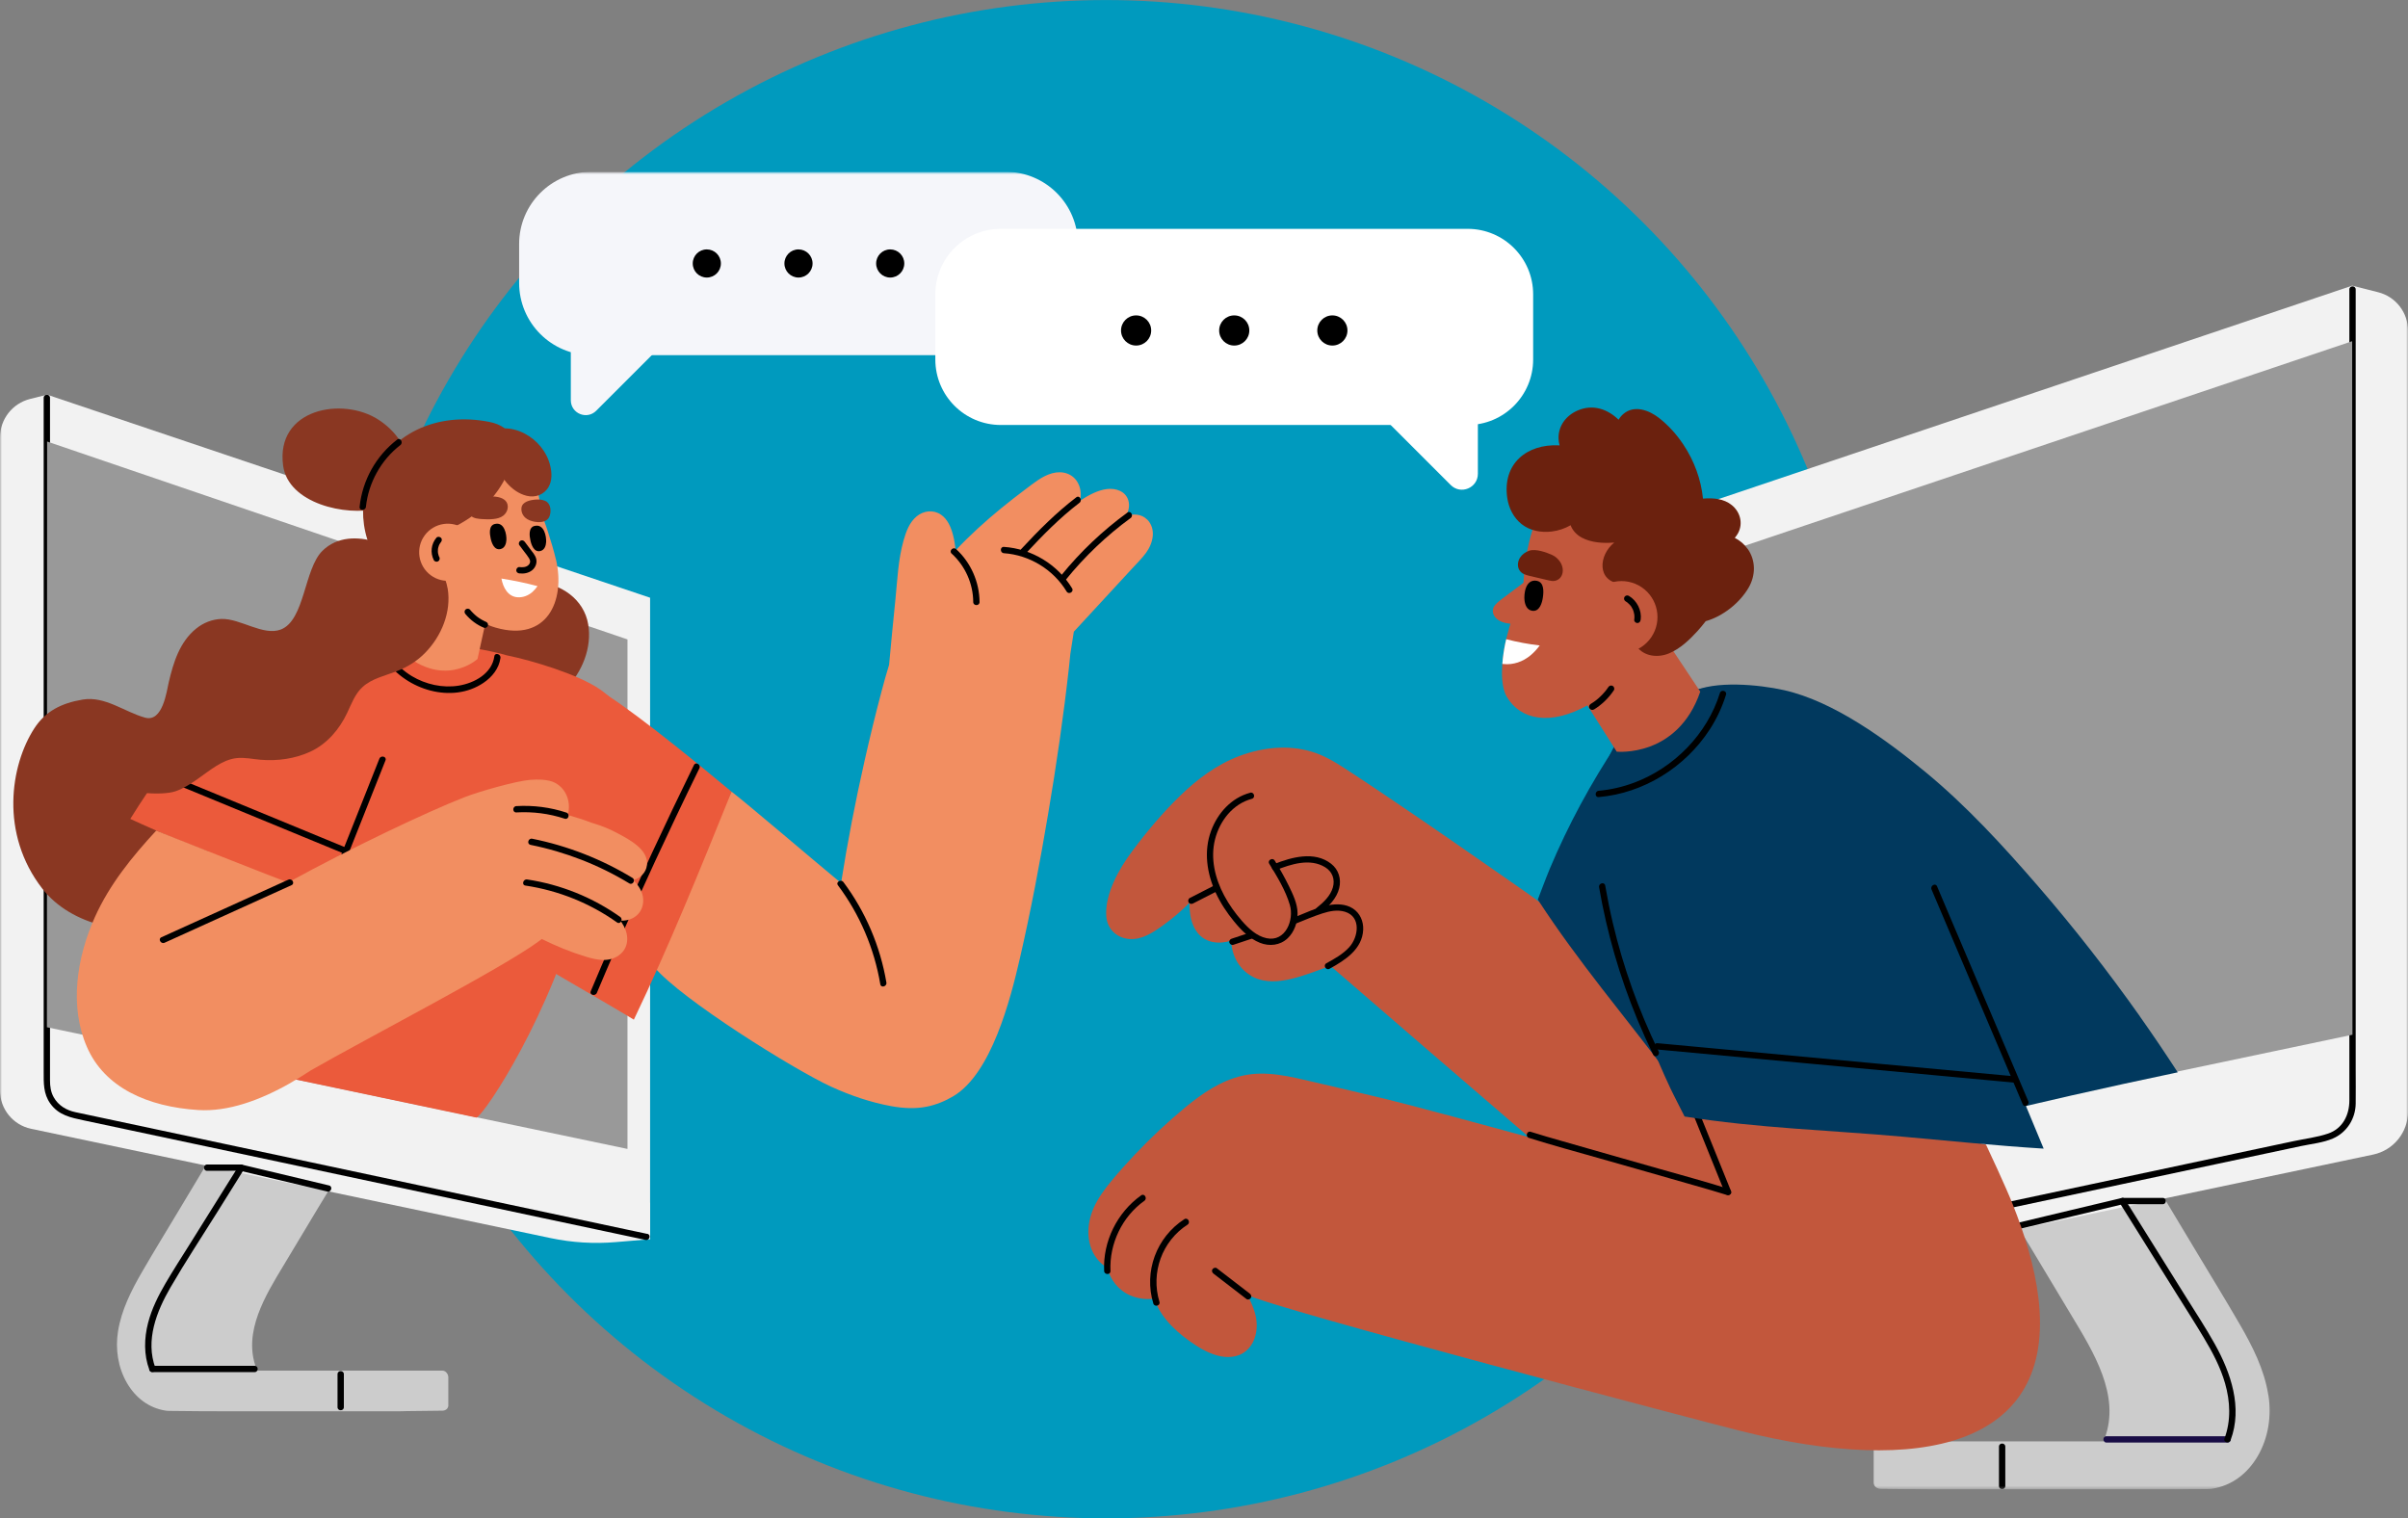 <svg width="628" height="396" viewBox="0 0 628 396" fill="none" xmlns="http://www.w3.org/2000/svg">
<rect x="0" y="0" width="628" height="396" fill="#808080" stroke="none"/>
<circle cx="288.468" cy="198" r="197.986" fill="#009ABE"/>
<g clip-path="url(#clip0_1310_2113)">
<g clip-path="url(#clip1_1310_2113)">
<g clip-path="url(#clip2_1310_2113)">
<mask id="mask0_1310_2113" style="mask-type:luminance" maskUnits="userSpaceOnUse" x="0" y="44" width="628" height="345">
<path d="M628 44.807H0V388.459H628V44.807Z" fill="white"/>
</mask>
<g mask="url(#mask0_1310_2113)">
<path d="M591.56 363.766C590.512 357.159 587.465 351.153 584.155 345.429C580.496 339.107 576.661 332.871 572.904 326.601C570.786 323.063 568.666 319.525 566.536 315.998C564.34 312.361 562.233 308.637 559.83 305.131C559.141 304.127 557.765 304.279 557 304.968C550.021 303.942 517.832 305.154 518.717 306.857C521.981 313.137 525.882 319.143 529.519 325.225C533.123 331.233 536.728 337.25 540.344 343.256C545.914 352.518 553.091 363.962 548.885 375.135C548.786 375.397 548.689 375.648 548.579 375.911H490.481C489.366 375.911 488.547 377.167 488.656 378.193V386.461C488.646 386.569 488.646 386.678 488.656 386.788C488.766 387.793 489.607 388.284 490.534 388.294C515.145 388.535 492.915 388.48 517.526 388.469C517.657 388.469 517.798 388.469 517.929 388.469C530.436 388.492 542.932 388.469 555.439 388.469C562.167 388.469 568.896 388.459 575.624 388.349C575.624 388.349 576.29 388.349 576.76 388.284C582.079 387.498 586.176 384.276 588.829 379.721C591.615 374.927 592.445 369.216 591.583 363.777L591.56 363.766Z" fill="#CCCCCC"/>
<path d="M521.326 377.275V387.552C521.326 388.612 522.976 388.623 522.976 387.552V377.275C522.976 376.216 521.326 376.206 521.326 377.275Z" fill="black"/>
<path d="M448.45 336.966L618.901 301.112C624.209 299.999 628.01 295.314 628.01 289.896V90.828L441.808 140.879L427.248 338.365H435.003C439.525 338.365 444.037 337.895 448.46 336.966H448.45Z" fill="#F2F2F2"/>
<path d="M613.44 74.502L620.224 76.217C624.789 77.374 628 81.481 628 86.198V279.064L613.44 299.201V74.502Z" fill="#F2F2F2"/>
<path d="M427.237 338.365L613.439 299.201V74.502L427.237 137.21V338.365Z" fill="#F2F2F2"/>
<path d="M478.227 324.844C503.24 319.514 528.254 314.197 553.267 308.867C565.741 306.212 578.214 303.559 590.689 300.895L600.094 298.895C602.812 298.317 605.849 298.033 608.416 296.918C612.032 295.357 614.293 291.776 614.358 287.877C614.402 284.916 614.358 281.957 614.358 278.998V75.485C614.358 74.425 612.708 74.414 612.708 75.485V286.992C612.708 290.781 610.982 294.33 607.16 295.63C604.321 296.602 601.152 296.973 598.214 297.597C595.079 298.263 591.945 298.929 588.809 299.595C582.694 300.895 576.587 302.193 570.47 303.504C545.599 308.802 520.739 314.098 495.867 319.394C489.848 320.673 483.819 321.961 477.801 323.238C476.762 323.457 477.2 325.052 478.237 324.833L478.227 324.844Z" fill="black"/>
<path d="M427.106 309.063L613.516 269.856L613.44 88.983L427.106 151.735V309.063Z" fill="#999999"/>
<path d="M549.366 376.217H580.965C582.025 376.217 582.036 374.567 580.965 374.567H549.366C548.306 374.567 548.296 376.217 549.366 376.217Z" fill="#180C45"/>
<path d="M552.763 313.638C557.679 321.501 562.594 329.364 567.51 337.229C569.923 341.094 572.393 344.938 574.74 348.86C576.991 352.615 579.077 356.537 580.289 360.763C581.644 365.47 581.873 370.526 580.137 375.167C579.764 376.162 581.359 376.598 581.73 375.605C584.91 367.119 581.819 358.044 577.613 350.519C575.309 346.38 572.698 342.405 570.186 338.397C567.717 334.443 565.249 330.489 562.779 326.547C559.918 321.971 557.056 317.396 554.194 312.808C553.627 311.913 552.196 312.732 552.763 313.638Z" fill="black"/>
<path d="M553.789 314.054H564.035C565.095 314.054 565.105 312.405 564.035 312.405H553.789C552.729 312.405 552.719 314.054 553.789 314.054Z" fill="black"/>
<path d="M526.865 320.454C535.855 318.336 544.823 316.151 553.801 314.022C554.839 313.782 554.401 312.187 553.364 312.427C544.375 314.545 535.406 316.73 526.429 318.859C525.39 319.099 525.828 320.694 526.865 320.454Z" fill="black"/>
<path d="M33.107 360.676C35.346 364.52 38.809 367.239 43.298 367.905C43.691 367.96 44.248 367.96 44.248 367.96C49.928 368.048 55.608 368.059 61.299 368.059C71.861 368.059 82.413 368.069 92.975 368.059C93.095 368.059 93.205 368.059 93.325 368.059C114.1 368.059 94.559 368.103 115.334 367.905C116.11 367.905 116.82 367.479 116.918 366.638C116.918 366.552 116.918 366.453 116.918 366.354V359.376C117.016 358.514 116.317 357.454 115.378 357.454H67.088C67.001 357.235 66.913 357.018 66.826 356.799C63.265 347.363 69.327 337.697 74.035 329.878C77.082 324.812 80.13 319.733 83.177 314.654C86.258 309.522 89.535 304.454 92.298 299.147C93.041 297.706 65.854 296.678 59.966 297.552C59.311 296.973 58.164 296.842 57.574 297.694C55.543 300.654 53.773 303.799 51.916 306.867C50.114 309.849 48.333 312.842 46.542 315.824C43.364 321.12 40.13 326.384 37.039 331.724C34.243 336.563 31.665 341.64 30.78 347.21C30.049 351.798 30.759 356.624 33.107 360.676Z" fill="#CCCCCC"/>
<path d="M88.027 358.382V366.988C88.027 368.048 89.677 368.059 89.677 366.988V358.382C89.677 357.323 88.027 357.313 88.027 358.382Z" fill="black"/>
<path d="M157.246 313.662V158.987L0 119.234V284.404C0 289.23 3.386 293.392 8.105 294.385L143.636 322.901C149.207 324.069 154.92 324.418 160.589 323.938L169.545 323.184V313.672H157.257L157.246 313.662Z" fill="#F2F2F2"/>
<path d="M12.288 102.929L7.821 104.054C3.222 105.212 0 109.351 0 114.101V273.941L12.288 292.682V102.929Z" fill="#F2F2F2"/>
<path d="M169.544 323.173L12.287 292.682V102.929L169.544 155.885V323.173Z" fill="#F2F2F2"/>
<path d="M168.813 321.796C167.197 321.459 165.591 321.109 163.975 320.77C159.659 319.853 155.345 318.936 151.041 318.018C144.771 316.686 138.491 315.343 132.221 314.01C124.684 312.405 117.158 310.8 109.622 309.194C101.637 307.491 93.652 305.797 85.668 304.094C77.934 302.446 70.212 300.806 62.478 299.158C55.717 297.717 48.956 296.275 42.195 294.844C37.203 293.784 32.211 292.714 27.219 291.656C24.696 291.12 22.184 290.585 19.661 290.05C17.291 289.546 15.226 288.324 14.003 286.151C13.227 284.775 13.041 283.289 13.041 281.749V103.759C13.041 102.7 11.392 102.689 11.392 103.759V279.445C11.392 282.404 11.272 285.245 13.14 287.833C15.324 290.868 18.47 291.47 21.791 292.179C25.614 292.988 29.426 293.806 33.249 294.615C39.202 295.881 45.155 297.148 51.119 298.415C58.492 299.988 65.876 301.561 73.249 303.122C81.233 304.825 89.218 306.518 97.191 308.222C105.1 309.904 112.997 311.586 120.905 313.268C127.907 314.764 134.908 316.249 141.921 317.746C147.316 318.892 152.701 320.039 158.097 321.185C161.123 321.83 164.16 322.475 167.184 323.118C167.578 323.206 167.983 323.282 168.375 323.37C169.414 323.588 169.861 321.994 168.813 321.775V321.796Z" fill="black"/>
<path d="M163.646 299.638L12.233 267.901L12.288 115.149L163.646 166.762V299.638Z" fill="#999999"/>
<path d="M66.401 356.198H39.717C38.657 356.198 38.646 357.848 39.717 357.848H66.401C67.461 357.848 67.472 356.198 66.401 356.198Z" fill="black"/>
<path d="M62.217 304.115C57.946 310.941 53.687 317.767 49.416 324.593C47.329 327.923 45.188 331.233 43.2 334.629C41.3 337.884 39.574 341.313 38.624 344.982C37.586 349.001 37.477 353.315 38.951 357.246C39.323 358.23 40.917 357.804 40.546 356.809C37.848 349.581 40.819 342.034 44.468 335.743C48.323 329.092 52.583 322.648 56.657 316.129C58.984 312.405 61.311 308.682 63.637 304.956C64.205 304.05 62.774 303.22 62.206 304.127L62.217 304.115Z" fill="black"/>
<path d="M62.664 303.7H54.014C52.954 303.7 52.943 305.35 54.014 305.35H62.664C63.724 305.35 63.735 303.7 62.664 303.7Z" fill="black"/>
<path d="M85.81 309.162C78.219 307.371 70.649 305.525 63.057 303.734C62.02 303.493 61.583 305.088 62.621 305.329C70.212 307.12 77.782 308.964 85.373 310.756C86.411 310.996 86.848 309.402 85.81 309.162Z" fill="black"/>
<path d="M148.868 91.44V104.382C148.868 107.833 153.04 109.569 155.487 107.123L170.409 92.205L148.868 91.451V91.44Z" fill="#F5F6FA"/>
<path d="M262.28 44.807H154.22C143.82 44.807 135.389 53.237 135.389 63.635V73.792C135.389 84.19 143.82 92.62 154.22 92.62H262.28C272.68 92.62 281.111 84.19 281.111 73.792V63.635C281.111 53.237 272.68 44.807 262.28 44.807Z" fill="#F5F6FA"/>
<path d="M184.334 72.383C186.361 72.383 188.005 70.74 188.005 68.714C188.005 66.687 186.361 65.044 184.334 65.044C182.307 65.044 180.665 66.687 180.665 68.714C180.665 70.74 182.307 72.383 184.334 72.383Z" fill="black"/>
<path d="M208.245 72.383C210.272 72.383 211.914 70.74 211.914 68.714C211.914 66.687 210.272 65.044 208.245 65.044C206.218 65.044 204.574 66.687 204.574 68.714C204.574 70.74 206.218 72.383 208.245 72.383Z" fill="black"/>
<path d="M232.165 72.383C234.192 72.383 235.836 70.74 235.836 68.714C235.836 66.687 234.192 65.044 232.165 65.044C230.138 65.044 228.496 66.687 228.496 68.714C228.496 70.74 230.138 72.383 232.165 72.383Z" fill="black"/>
<path d="M299.122 135.463C297.681 133.999 295.605 134.01 293.727 134.458C293.727 134.458 293.716 134.458 293.704 134.458C294.349 133.235 294.677 131.902 294.262 130.494C293.542 128.069 290.952 127.261 288.67 127.545C286.223 127.851 283.907 129.15 281.853 130.461C281.798 130.494 281.745 130.537 281.69 130.57C282.006 129.063 281.897 127.468 281.187 126.081C279.865 123.471 277.058 122.685 274.361 123.439C271.739 124.17 269.544 126.038 267.403 127.632C263.131 130.832 258.97 134.185 255.037 137.8C253.029 139.645 251.073 141.567 249.204 143.555C249.095 142.201 248.899 140.869 248.549 139.536C248.037 137.559 247.141 135.386 245.382 134.207C243.405 132.874 240.849 133.169 239.047 134.676C237.146 136.271 236.305 138.641 235.65 140.945C234.23 145.925 234.034 151.243 233.52 156.365C232.951 162.044 232.384 167.712 231.87 173.391C231.172 175.652 230.527 177.934 229.927 180.228C228.321 186.267 226.846 192.35 225.47 198.454C223.088 208.994 221.024 219.609 219.352 230.279C218.73 229.765 218.118 229.263 217.496 228.751C213.018 225.069 195.388 210.031 190.811 206.471C190.505 206.231 170.309 251.804 170.703 252.285C177.562 260.531 207.043 278.954 216.796 283.42C221.788 285.702 227.12 287.527 232.525 288.499C235.519 289.034 238.632 289.219 241.635 288.629C244.147 288.128 246.518 287.156 248.713 285.835C258.588 279.882 263.525 260.617 265.972 249.981C268.855 237.476 271.236 224.829 273.366 212.172C275.518 199.449 277.385 186.66 278.806 173.828C278.926 172.725 279.046 171.622 279.145 170.519C279.44 168.586 279.745 166.664 280.051 164.742C283.722 160.767 287.391 156.791 291.061 152.816L295.19 148.339C296.435 146.984 297.79 145.663 298.882 144.178C300.738 141.633 301.613 137.953 299.156 135.452L299.122 135.463Z" fill="#F28E61"/>
<path d="M139.846 151.811C134.024 151.506 127.23 153.592 123.047 157.785C120.928 159.915 119.628 162.47 119.246 165.463C118.94 167.876 119.213 170.563 116.766 171.895C115.412 172.627 113.926 173.096 112.528 173.708C110.955 174.396 109.426 175.182 107.973 176.1C105.177 177.88 102.654 180.108 100.851 182.914C97.258 188.528 97.28 195.637 100.786 201.306C102.534 204.134 105.013 206.155 108.421 206.437C110.846 206.635 113.282 206.056 115.466 204.996C117.629 204.701 119.748 203.915 121.627 202.627C124.259 200.825 125.865 198.159 127.197 195.331C128.312 192.973 129.262 190.319 131.261 188.528C133.697 186.344 137.115 185.623 140.097 184.465C142.861 183.395 145.417 181.822 147.503 179.693C151.785 175.335 154.428 168.99 153.401 162.831C152.309 156.245 146.236 152.139 139.846 151.8V151.811Z" fill="#8A3722"/>
<path d="M125.296 242.051C136.656 249.402 157.18 260.967 165.307 265.926C174.634 246.409 182.172 227.778 190.79 206.471C182.172 199.329 167.819 187.512 158.623 181.462C153.106 177.826 151.118 177.301 144.848 175.226C141.954 174.265 141.266 175.772 138.185 176.1C134.832 176.45 132.484 178.666 131.14 181.648C129.797 184.618 129.218 188.069 128.475 191.226C127.678 194.655 126.989 198.117 126.509 201.601C126.192 203.85 125.985 206.122 125.886 208.393C129.764 224.262 111.632 233.196 125.296 242.041V242.051Z" fill="#EB5A3B"/>
<path d="M125.286 164.141C125.253 159.413 123.964 154.629 120.938 150.905C118.754 148.219 115.029 146.034 111.577 146.646C106.87 145.51 102.73 142.736 98.088 141.327C93.227 139.842 87.908 139.897 84.085 143.654C79.3 148.36 79.508 161.75 73.249 164.174C68.661 165.943 62.676 161.247 57.717 161.422C55.325 161.509 53.042 162.416 51.174 163.923C46.849 167.396 45.21 172.813 43.998 177.989C43.473 180.228 42.457 188.419 37.848 187.163C32.485 185.688 27.406 181.484 21.584 182.445C16.046 183.362 11.841 185.481 8.946 189.959C2.753 199.504 -0.153 217.403 11.076 231.809C18.547 241.396 33.85 244.673 44.675 240.61C49.601 238.765 54.658 221.466 58.623 218.081C58.995 218.233 59.377 218.364 59.759 218.484C64.03 219.784 68.749 219.445 73.041 218.441C81.474 216.464 91.512 214.279 96.558 207.291C101.747 200.104 109.196 195.998 114.581 189.773C120.545 182.893 125.351 173.522 125.286 164.141Z" fill="#8A3722"/>
<path d="M167.339 206.646C166.574 195.496 165.592 186.169 156.537 179.835C150.955 175.925 138.885 172.278 132.135 170.902C132.113 170.902 132.102 170.891 132.091 170.891C115.302 166.053 84.631 166.751 84.631 166.751C84.631 166.751 82.447 173.424 81.988 173.664C81.769 173.774 67.755 203.019 60.786 212.783C59.432 214.684 58.143 216.616 56.876 218.572C53.533 221.291 52.616 226.02 52.725 230.192C52.867 235.248 54.407 240.447 56.253 245.132C60.142 254.961 65.494 277.85 77.225 281.564L124.303 291.47C126.793 290.071 143.811 264.276 151.555 234.276C153.096 228.302 161.877 230.945 163.942 225.135C166.062 219.173 167.775 213.023 167.339 206.635V206.646Z" fill="#EB5A3B"/>
<path d="M100.634 172.19C105.986 179.901 117.892 183.614 126.084 178.088C128.334 176.57 130.136 174.353 130.518 171.601C130.661 170.563 129.066 170.104 128.924 171.164C128.301 175.652 123.757 178.131 119.661 178.808C115.467 179.497 111.032 178.503 107.406 176.329C105.308 175.063 103.473 173.381 102.064 171.36C101.464 170.487 100.033 171.317 100.634 172.19Z" fill="black"/>
<path d="M93.369 236.591C86.597 234.909 79.628 230.574 72.954 228.498C63.965 225.704 55.095 222.526 46.368 218.976C42.196 217.272 38.067 215.47 33.981 213.569C39.574 204.56 45.811 195.965 52.856 188.026C56.472 183.941 60.262 179.955 64.336 176.318C68.159 172.9 72.452 169.689 77.345 168.008C81.791 166.468 86.433 166.304 90.912 167.8C94.898 169.132 98.536 171.721 101.037 175.106C107.591 183.963 105.144 196.053 102.424 205.837C99.759 215.394 96.766 227.297 93.369 236.603V236.591Z" fill="#EB5A3B"/>
<path d="M155.662 258.936C162.15 243.471 169.075 228.193 176.284 213.046C178.305 208.808 180.337 204.583 182.401 200.366C182.871 199.416 181.44 198.575 180.971 199.536C173.521 214.76 166.356 230.115 159.573 245.644C157.704 249.916 155.87 254.207 154.067 258.499C153.652 259.482 155.258 259.907 155.662 258.936Z" fill="black"/>
<path d="M86.389 233.927C91.108 222.055 95.816 210.174 100.534 198.302C100.927 197.308 99.333 196.882 98.939 197.866C94.221 209.736 89.513 221.619 84.794 233.49C84.401 234.483 85.996 234.909 86.389 233.927Z" fill="black"/>
<path d="M41.179 202.616C53.839 207.836 66.509 213.057 79.169 218.277C82.894 219.805 86.608 221.345 90.332 222.875C91.315 223.278 91.741 221.684 90.769 221.28C78.109 216.06 65.439 210.84 52.779 205.619C49.055 204.09 45.341 202.551 41.616 201.021C40.633 200.617 40.207 202.212 41.179 202.616Z" fill="black"/>
<path d="M261.821 144.276C268.495 144.735 274.722 148.557 278.174 154.269C278.719 155.175 280.15 154.345 279.604 153.439C275.835 147.203 269.085 143.118 261.821 142.627C260.761 142.55 260.761 144.21 261.821 144.276Z" fill="black"/>
<path d="M277.921 151.244C282.847 145.161 288.539 139.711 294.863 135.102C295.715 134.48 294.884 133.049 294.033 133.672C287.589 138.368 281.777 143.872 276.753 150.075C276.085 150.894 277.255 152.074 277.921 151.244Z" fill="black"/>
<path d="M267.479 144.385C271.881 139.656 276.382 135.048 281.526 131.127C282.356 130.494 281.537 129.052 280.696 129.696C275.432 133.715 270.811 138.368 266.311 143.216C265.591 143.992 266.758 145.171 267.479 144.385Z" fill="black"/>
<path d="M248.202 144.385C251.73 147.618 253.794 152.227 253.816 157.01C253.816 158.069 255.477 158.08 255.466 157.01C255.433 151.812 253.205 146.733 249.36 143.217C248.573 142.496 247.404 143.665 248.19 144.385H248.202Z" fill="black"/>
<path d="M218.533 230.88C224.214 238.47 228.003 247.338 229.577 256.685C229.752 257.734 231.345 257.286 231.172 256.249C229.577 246.78 225.721 237.737 219.964 230.049C219.331 229.208 217.9 230.028 218.533 230.88Z" fill="black"/>
<path d="M130.386 145.248L124.532 171.863C124.532 171.863 115.346 180.304 103.713 169.056L113.445 136.61L130.386 145.248Z" fill="#F28E61"/>
<path d="M144.99 145.936C144.499 143.839 143.668 141.022 142.882 138.619C142.707 138.138 142.543 137.647 142.39 137.156C142.074 136.249 141.79 135.452 141.56 134.84C141.571 134.644 141.047 132.066 140.752 130.996C139.671 120.206 130.572 111.786 119.496 111.786C107.699 111.786 98.131 121.353 98.131 133.148C98.131 144.942 106.804 153.581 117.814 154.433C117.934 154.607 118.043 154.793 118.163 154.968C120.949 159.009 124.379 162.285 129.305 163.694C142.587 167.494 147.524 156.802 145.001 145.925L144.99 145.936Z" fill="#F28E61"/>
<path d="M142.696 130.931C142.052 130.417 140.938 130.221 140.042 130.264C138.108 130.363 136.241 130.898 136.011 132.361C135.858 133.344 136.252 134.327 136.972 134.993C137.628 135.605 138.523 135.889 139.375 136.063C139.889 136.162 142.598 136.61 143.33 134.6C143.777 133.366 143.646 131.717 142.685 130.942L142.696 130.931Z" fill="#8A3722"/>
<path d="M132.419 131.946C132.189 128.899 126.826 129.194 124.914 130.057C124.128 130.406 123.407 130.887 122.817 131.531C122.02 132.405 121.878 133.715 122.839 134.556C123.615 135.233 124.718 135.299 125.69 135.375C126.706 135.452 127.733 135.474 128.759 135.354C129.633 135.255 130.54 135.037 131.25 134.48C132.025 133.868 132.495 132.929 132.419 131.935V131.946Z" fill="#8A3722"/>
<path d="M143.493 121.429C142.608 117.803 140.063 114.756 136.776 113.042C135.093 112.168 133.116 111.633 131.216 111.731C128.704 111.873 126.879 113.795 126.967 116.318C127.043 118.535 128.551 120.643 129.894 122.303C129.993 122.423 130.102 122.532 130.211 122.652C130.364 123.024 130.517 123.384 130.702 123.744C131.129 124.542 131.609 125.295 132.21 125.983C133.586 127.545 135.279 128.768 137.311 129.292C139.572 129.871 141.898 129.041 143.067 126.999C144.028 125.328 143.941 123.253 143.493 121.44V121.429Z" fill="#8A3722"/>
<path d="M134.078 115.893C134.013 115.565 133.871 115.27 133.663 115.03C133.172 112.125 130.55 110.607 127.601 110.028C113.958 107.341 101.255 112.922 95.957 126.169C92.713 134.284 95.597 148.241 105.286 151.014C108.912 152.052 112.287 150.49 114.177 147.301C115.837 144.505 115.793 141.175 116.853 138.182C120.774 136.435 124.379 134.065 127.372 130.931C129.283 128.921 130.9 126.573 132.09 124.061C132.68 122.827 133.128 121.539 133.499 120.228C133.871 118.896 134.329 117.279 134.078 115.904V115.893Z" fill="#8A3722"/>
<path d="M116.733 153.461C115.641 146.875 109.568 142.769 103.178 142.43C97.356 142.124 90.562 144.21 86.379 148.404C84.26 150.534 82.96 153.089 82.578 156.082C82.272 158.495 82.545 161.182 80.098 162.514C78.744 163.246 77.258 163.715 75.86 164.327C74.287 165.015 72.758 165.801 71.305 166.719C69.743 167.713 68.258 168.859 66.947 170.159C64.773 171.284 62.818 173.129 61.18 174.833C59.224 176.853 57.531 179.114 55.893 181.397C52.299 186.398 48.586 191.182 44.14 195.474C41.868 197.658 36.778 195.441 34.309 197.396C32.638 196.555 27.854 202.277 28.99 203.729C31.524 206.962 42.305 207.607 45.833 206.34C49.809 204.92 52.9 201.938 56.428 199.744C58.034 198.75 59.803 197.919 61.704 197.713C63.812 197.472 65.931 197.986 68.028 198.149C72.376 198.509 76.941 197.877 80.917 196.042C85.286 194.021 88.52 190.21 90.54 185.929C91.654 183.57 92.605 180.916 94.604 179.125C97.039 176.941 100.458 176.22 103.44 175.062C106.204 173.992 108.76 172.419 110.846 170.29C115.128 165.932 117.771 159.587 116.744 153.428L116.733 153.461Z" fill="#8A3722"/>
<path d="M134.963 155.765C132.483 155.59 131.205 153.264 130.769 150.883C133.947 151.386 137.147 152.052 140.184 152.86C139.802 153.406 139.376 153.919 138.873 154.367C137.77 155.339 136.383 155.863 134.974 155.765H134.963Z" fill="white"/>
<path d="M121.222 138.051C124.521 140.508 125.209 145.182 122.752 148.481C120.294 151.779 115.619 152.467 112.32 150.009C109.021 147.552 108.333 142.878 110.791 139.58C113.249 136.282 117.924 135.594 121.222 138.051Z" fill="#F28E61"/>
<path d="M114.549 145.248C114.549 145.248 114.505 145.161 114.483 145.117C114.45 145.051 114.45 145.041 114.483 145.117C114.45 145.03 114.418 144.931 114.385 144.844C114.319 144.647 114.265 144.451 114.232 144.243C114.232 144.221 114.199 144.069 114.221 144.178C114.232 144.276 114.221 144.123 114.221 144.112C114.221 144.014 114.21 143.916 114.199 143.817C114.199 143.61 114.199 143.402 114.221 143.195C114.232 143.118 114.221 143.107 114.221 143.195C114.221 143.151 114.232 143.096 114.243 143.053C114.265 142.955 114.287 142.867 114.308 142.769C114.352 142.583 114.418 142.398 114.483 142.212C114.45 142.288 114.45 142.277 114.483 142.212C114.505 142.168 114.527 142.125 114.549 142.081C114.592 141.983 114.647 141.884 114.702 141.797C114.756 141.71 114.8 141.633 114.866 141.557C114.866 141.546 114.964 141.426 114.909 141.491C114.844 141.568 114.986 141.404 114.986 141.404C115.27 141.076 115.335 140.552 114.986 140.235C114.68 139.951 114.112 139.886 113.817 140.235C112.43 141.873 112.168 144.178 113.14 146.089C113.336 146.471 113.915 146.613 114.276 146.384C114.669 146.133 114.778 145.663 114.571 145.248H114.549Z" fill="black"/>
<path d="M139.419 137.166C141.921 136.544 142.51 139.907 142.434 141.338C142.379 142.277 142.052 143.435 140.916 143.708C139.255 144.101 138.578 142.081 138.338 140.967C138.065 139.733 137.781 137.57 139.419 137.155V137.166Z" fill="black"/>
<path d="M129.054 136.653C131.555 136.031 132.145 139.394 132.069 140.825C132.014 141.764 131.686 142.922 130.551 143.195C128.89 143.588 128.213 141.568 127.973 140.454C127.7 139.22 127.416 137.057 129.054 136.653Z" fill="black"/>
<path d="M135.465 149.54C136.634 149.682 137.857 149.463 138.785 148.71C139.659 148 140.118 146.82 139.834 145.717C139.583 144.724 138.796 143.904 138.196 143.096C137.748 142.507 137.311 141.906 136.863 141.316C136.601 140.956 136.153 140.781 135.727 141.021C135.378 141.229 135.159 141.797 135.432 142.157L136.612 143.73C137.082 144.352 137.595 144.964 137.999 145.63C138.392 146.285 138.338 146.897 137.77 147.41C137.169 147.956 136.251 147.989 135.465 147.891C135.017 147.836 134.635 148.306 134.635 148.721C134.635 149.212 135.017 149.496 135.465 149.551V149.54Z" fill="black"/>
<path d="M105.286 116.755C103.877 113.719 101.496 111.273 98.711 109.46C89.339 103.366 71.819 106.566 73.84 121.451C75.183 131.334 90.278 134.687 98.34 132.645C105.341 130.865 108.214 123.089 105.286 116.755Z" fill="#8A3722"/>
<path d="M95.433 132.176C96.088 125.896 99.398 119.933 104.411 116.078C105.242 115.434 104.411 114.003 103.581 114.647C98.065 118.896 94.515 125.241 93.784 132.176C93.674 133.235 95.324 133.224 95.433 132.176Z" fill="black"/>
<path d="M168.726 225.67C169.206 221.586 164.15 218.976 161.19 217.381C159.135 216.267 156.952 215.36 154.701 214.705C154.602 214.673 154.505 214.65 154.406 214.618C152.331 213.832 150.223 213.143 148.082 212.543C148.967 209.354 147.82 205.784 144.75 204.155C143.014 203.228 140.174 203.238 138.295 203.381C134.658 203.664 125.111 206.372 121.255 207.868C111.654 211.592 91.665 221.073 75.128 230.148C74.047 229.832 42.611 217.425 40.743 216.616C34.44 223.442 28.575 230.65 24.73 239.212C20.011 249.751 18.034 262.398 22.666 273.034C27.275 283.672 38.536 288.663 51.698 289.493C59.486 289.984 67.842 286.926 75.652 282.492C75.652 282.492 75.674 282.482 75.674 282.47C77.498 281.433 79.29 280.32 81.048 279.161C95.423 270.906 131.119 252.449 140.425 245.547C140.72 245.328 141.004 245.109 141.299 244.891C144.936 246.693 148.694 248.244 152.604 249.446C155.521 250.341 158.775 251.073 161.451 249.107C163.997 247.239 164.073 244.051 162.665 241.463C162.412 241.003 162.14 240.567 161.856 240.129C162.391 240.129 162.915 240.086 163.417 239.988C166.127 239.474 167.863 237.345 167.743 234.559C167.667 232.584 166.531 230.945 165.221 229.526C166.989 228.968 168.485 227.602 168.715 225.67H168.726Z" fill="#F28E61"/>
<path d="M137.028 230.956C145.635 232.245 153.816 235.521 160.916 240.567C161.79 241.189 162.61 239.748 161.746 239.137C154.56 234.026 146.192 230.661 137.465 229.362C136.427 229.209 135.979 230.804 137.028 230.956Z" fill="black"/>
<path d="M138.361 220.34C147.459 222.176 156.176 225.56 164.106 230.378C165.023 230.934 165.853 229.503 164.936 228.947C156.897 224.064 148.028 220.593 138.798 218.736C137.76 218.528 137.312 220.123 138.361 220.33V220.34Z" fill="black"/>
<path d="M134.668 211.877C138.939 211.637 143.199 212.172 147.273 213.515C148.289 213.854 148.726 212.248 147.71 211.921C143.515 210.534 139.081 209.976 134.668 210.229C133.608 210.283 133.597 211.942 134.668 211.877Z" fill="black"/>
<path d="M42.927 245.863C53.959 240.862 64.991 235.859 76.034 230.847C77.006 230.41 76.165 228.979 75.204 229.417C64.172 234.418 53.14 239.419 42.097 244.432C41.125 244.869 41.966 246.3 42.927 245.863Z" fill="black"/>
<path d="M121.397 160.155C122.697 161.717 124.357 162.962 126.236 163.726C126.64 163.89 127.164 163.552 127.252 163.147C127.361 162.667 127.11 162.307 126.673 162.132C126.531 162.077 126.727 162.165 126.64 162.121C126.596 162.099 126.552 162.088 126.509 162.066C126.41 162.023 126.312 161.979 126.214 161.924C126.017 161.826 125.821 161.728 125.635 161.619C125.231 161.389 124.849 161.138 124.477 160.854C124.466 160.854 124.346 160.756 124.412 160.8C124.488 160.854 124.313 160.723 124.313 160.723C124.226 160.647 124.139 160.581 124.051 160.505C123.876 160.352 123.702 160.199 123.538 160.035C123.188 159.707 122.871 159.347 122.555 158.987C122.282 158.648 121.67 158.681 121.386 158.987C121.058 159.347 121.091 159.795 121.386 160.155H121.397Z" fill="black"/>
<path d="M261.014 110.836H382.76C392.195 110.836 399.843 103.188 399.843 93.755V76.762C399.843 67.329 392.195 59.682 382.76 59.682H261.014C251.579 59.682 243.931 67.329 243.931 76.762V93.755C243.931 103.188 251.579 110.836 261.014 110.836Z" fill="white"/>
<path d="M385.425 109.711V123.559C385.425 127.25 380.958 129.107 378.347 126.496L362.378 110.53L385.425 109.722V109.711Z" fill="white"/>
<path d="M296.294 90.118C298.465 90.118 300.226 88.358 300.226 86.187C300.226 84.016 298.465 82.255 296.294 82.255C294.121 82.255 292.361 84.016 292.361 86.187C292.361 88.358 294.121 90.118 296.294 90.118Z" fill="black"/>
<path d="M325.819 86.187C325.819 88.36 324.059 90.118 321.886 90.118C319.712 90.118 317.954 88.36 317.954 86.187C317.954 84.014 319.712 82.255 321.886 82.255C324.059 82.255 325.819 84.014 325.819 86.187Z" fill="black"/>
<path d="M351.41 86.187C351.41 88.36 349.653 90.118 347.478 90.118C345.305 90.118 343.546 88.36 343.546 86.187C343.546 84.014 345.305 82.255 347.478 82.255C349.653 82.255 351.41 84.014 351.41 86.187Z" fill="black"/>
<path d="M412.021 307.982C413.682 307.797 415.342 307.588 416.992 307.293C417.637 305.875 479.187 320.125 479.701 318.684C481.36 314.054 468.231 270.773 468.69 265.871C469.672 255.441 438.478 264.887 434.786 255.136C433.736 252.35 415.112 252.373 413.759 249.729C412.775 247.819 411.749 245.874 410.58 244.051C410.514 243.897 410.427 243.756 410.318 243.602C410.263 243.526 410.187 243.461 410.133 243.385C409.815 242.915 409.498 242.445 409.159 241.986C408.986 241.756 408.767 241.604 408.548 241.505C404.812 237.421 400.116 234.188 395.616 231.054C389.673 226.905 383.732 222.766 377.767 218.648C371.847 214.564 365.905 210.501 359.931 206.492C356.938 204.484 353.933 202.486 350.92 200.52C348.134 198.707 345.239 196.971 342.039 196.02C335.857 194.185 329.282 194.917 323.306 197.133C317.407 199.329 312.209 203.217 307.731 207.574C303.198 211.976 299.046 216.911 295.278 221.98C293.422 224.469 291.751 227.111 290.483 229.952C289.237 232.747 288.255 236.024 288.527 239.103C288.811 242.38 291.346 244.673 294.59 244.892C297.856 245.121 300.718 243.187 303.263 241.364C305.72 239.606 308.057 237.617 310.209 235.455C310.209 238.23 310.592 241.124 312.362 243.319C314.524 246.005 318.02 246.289 321.078 245.317C321.242 249.315 323.24 253.147 327.195 254.972C330.123 256.325 333.585 256.042 336.632 255.321C340.149 254.491 343.568 253.147 346.943 251.87C355.256 259.077 363.578 266.263 371.913 273.45C383.01 283.017 394.119 292.573 405.227 302.128C407.5 304.083 409.762 306.037 412.033 307.982H412.021Z" fill="#C2573C"/>
<path d="M558.082 265.062C549.737 253.279 540.846 241.876 531.387 230.956C522.31 220.483 512.861 210.174 502.146 201.338C491.978 192.951 478.192 182.86 465.205 179.977C458.782 178.546 447.16 177.4 441.131 180.512C438.368 181.943 438.018 185.394 438.094 189.085C433.191 188.987 428.308 190.09 423.524 192.809C422.945 193.137 422.376 193.475 421.809 193.825C414.939 204.155 408.997 215.099 404.19 226.544C403.294 228.673 401.23 234.167 401.055 234.614C411.585 250.822 423.731 265.03 435.376 280.505C442.705 290.246 449.946 300.151 457.581 309.719C462.311 299.801 467.008 289.864 471.704 279.926C472.993 282.569 474.283 285.211 475.604 287.844C477.549 291.71 479.536 295.565 481.557 299.398C481.677 299.616 481.798 299.846 481.918 300.065C492.163 297.334 502.43 294.701 512.72 292.179C531.06 287.69 549.476 283.53 567.946 279.664C564.745 274.739 561.458 269.857 558.061 265.062H558.082Z" fill="#01395E"/>
<path d="M524.9 314.054C523.141 309.588 518.334 299.3 517.942 298.513C510.383 296.471 473.244 291.131 465.62 289.319C457.439 287.363 449.139 285.812 440.782 284.862C439.548 284.72 438.303 284.59 437.058 284.469C440.661 293.163 444.277 301.866 447.883 310.56C440.039 307.786 373.464 289.525 361.187 286.566C355.006 285.081 348.8 283.629 342.607 282.187C336.556 280.777 330.209 279.118 323.995 280.548C318.413 281.827 313.608 285.114 309.248 288.695C304.553 292.562 300.096 296.744 295.923 301.156C293.826 303.373 291.793 305.645 289.85 307.993C288.07 310.144 286.388 312.437 285.24 314.994C283.231 319.459 283.132 325.172 286.66 328.939C287.273 329.594 287.971 330.152 288.746 330.589C289.545 333.712 291.641 336.485 294.765 337.84C296.633 338.648 298.916 338.997 301.036 338.671C301.702 340.723 302.815 342.612 304.203 344.283C305.929 346.369 307.992 348.15 310.188 349.722C312.405 351.305 314.744 352.736 317.376 353.49C319.942 354.221 322.859 354.101 324.979 352.31C326.977 350.618 327.773 348.051 327.752 345.507C327.731 342.721 326.551 340.167 325.327 337.709C331.805 341.17 443.175 370.483 453.747 373.136C500.727 384.975 536.259 377.33 531.616 338.496C530.611 330.119 528.002 321.895 524.911 314.077L524.9 314.054Z" fill="#C2573C"/>
<path d="M316.491 332.172C319.353 334.378 322.214 336.584 325.087 338.791C325.436 339.063 326.016 338.845 326.223 338.496C326.474 338.07 326.277 337.632 325.928 337.36C323.066 335.153 320.204 332.947 317.332 330.741C316.982 330.469 316.403 330.687 316.196 331.036C315.943 331.461 316.141 331.899 316.491 332.172Z" fill="black"/>
<path d="M302.379 339.511C300.074 331.942 303.045 323.686 309.697 319.394C310.593 318.816 309.763 317.385 308.867 317.963C301.593 322.649 298.261 331.659 300.784 339.948C301.089 340.963 302.695 340.527 302.379 339.511Z" fill="black"/>
<path d="M289.609 331.461C289.281 324.363 292.656 317.297 298.445 313.169C299.309 312.558 298.479 311.127 297.615 311.739C291.346 316.205 287.599 323.752 287.959 331.461C288.003 332.521 289.664 332.532 289.609 331.461Z" fill="black"/>
<path d="M326.048 206.745C321.144 208.043 317.538 212.062 315.835 216.726C313.89 222.022 314.742 227.767 317.047 232.801C318.293 235.51 319.953 238.011 321.842 240.315C323.688 242.565 325.829 244.771 328.57 245.874C331.04 246.868 333.825 246.573 335.802 244.717C337.56 243.067 338.424 240.523 338.401 238.142C338.369 235.674 337.21 233.282 336.152 231.098C335.037 228.816 333.781 226.599 332.448 224.437C331.891 223.53 330.46 224.359 331.017 225.265C333.082 228.63 335.277 232.211 336.392 236.024C337.549 239.966 335.233 245.722 330.319 244.683C327.687 244.127 325.567 242.085 323.852 240.129C322.082 238.098 320.51 235.893 319.243 233.512C316.883 229.088 315.627 223.868 316.872 218.922C318.096 214.083 321.515 209.649 326.484 208.328C327.512 208.054 327.074 206.46 326.048 206.733V206.745Z" fill="black"/>
<path d="M311.128 235.63C313.202 234.572 315.278 233.512 317.343 232.452C317.737 232.245 317.857 231.689 317.638 231.316C317.397 230.913 316.906 230.814 316.502 231.021C314.426 232.081 312.351 233.141 310.286 234.199C309.893 234.407 309.773 234.964 309.992 235.335C310.232 235.739 310.724 235.838 311.128 235.63Z" fill="black"/>
<path d="M337.977 240.862C340.249 239.954 342.497 238.983 344.824 238.23C346.737 237.617 348.79 237.181 350.756 237.781C355.038 239.071 354.294 244.356 351.881 247.021C350.231 248.845 348.035 250.046 345.907 251.225C344.978 251.739 345.808 253.17 346.737 252.656C350.766 250.428 355.299 247.579 355.518 242.445C355.605 240.272 354.699 238.153 352.842 236.941C350.964 235.718 348.539 235.674 346.408 236.089C343.34 236.679 340.411 238.121 337.518 239.267C336.544 239.659 336.972 241.255 337.954 240.862H337.977Z" fill="black"/>
<path d="M332.722 226.937C336.687 225.375 341.635 223.737 345.612 226.184C347.479 227.331 348.21 229.339 347.61 231.436C346.977 233.665 345.152 235.358 343.393 236.755C342.564 237.421 343.743 238.578 344.562 237.925C346.605 236.296 348.625 234.254 349.26 231.634C349.85 229.231 349.118 226.785 347.14 225.255C342.805 221.881 336.862 223.541 332.275 225.354C331.291 225.736 331.717 227.341 332.711 226.949L332.722 226.937Z" fill="black"/>
<path d="M321.635 246.409C323.23 245.874 324.836 245.349 326.431 244.814C326.846 244.683 327.151 244.236 327.01 243.8C326.878 243.395 326.431 243.079 325.993 243.221C324.399 243.756 322.793 244.28 321.198 244.814C320.783 244.946 320.478 245.393 320.619 245.83C320.75 246.234 321.198 246.551 321.635 246.409Z" fill="black"/>
<path d="M398.761 296.766C404.877 298.699 411.093 300.37 417.264 302.128C425.543 304.488 433.834 306.825 442.113 309.215C444.888 310.014 447.684 310.8 450.437 311.673C451.452 311.99 451.89 310.395 450.873 310.079C444.757 308.146 438.541 306.475 432.371 304.716C424.091 302.357 415.801 300.02 407.521 297.628C404.746 296.832 401.95 296.045 399.198 295.171C398.182 294.855 397.746 296.45 398.761 296.766Z" fill="black"/>
<path d="M451.455 310.657C446.92 299.464 442.4 288.258 437.865 277.064C437.473 276.092 435.867 276.518 436.272 277.502C440.805 288.695 445.327 299.9 449.86 311.095C450.252 312.066 451.858 311.64 451.455 310.657Z" fill="black"/>
<path d="M435.452 283.454C436.434 285.54 439.131 290.76 439.34 291.186C458.422 294.233 477.111 294.735 496.412 296.461C508.558 297.542 520.759 298.808 532.982 299.561C525.084 280.461 517.11 261.393 509.148 242.325C501.741 224.578 491.725 204.985 477.297 191.848C467.477 182.904 453.758 177.148 440.815 180.119C433.212 181.866 426.33 186.595 421.984 193.082C413.606 205.575 417.504 221.727 420.083 235.4C423.206 251.968 428.285 268.185 435.462 283.454H435.452Z" fill="#01395E"/>
<path d="M503.74 231.971C509.922 246.518 516.093 261.076 522.276 275.622C524.035 279.761 525.782 283.89 527.54 288.029C527.955 289 529.375 288.16 528.972 287.199C522.789 272.653 516.617 258.095 510.435 243.547C508.677 239.408 506.928 235.28 505.171 231.141C504.755 230.169 503.335 231.01 503.74 231.971Z" fill="black"/>
<path d="M432.273 273.711C444.408 274.836 456.554 275.962 468.69 277.087C480.716 278.2 492.742 279.315 504.779 280.44C511.683 281.083 518.597 281.717 525.5 282.362C526.558 282.459 526.548 280.811 525.5 280.712C513.364 279.587 501.218 278.463 489.082 277.338C477.056 276.223 465.031 275.11 452.993 273.985C446.091 273.34 439.177 272.708 432.273 272.063C431.213 271.964 431.224 273.614 432.273 273.711Z" fill="black"/>
<path d="M411.936 180.741L421.635 196.03C421.635 196.03 437.484 197.668 443.427 180.381L432.625 164.141L411.936 180.741Z" fill="#C2573C"/>
<path d="M414.282 183.81C423.796 178.404 430.961 174.08 435.811 165.878C438.783 160.854 439.668 159.576 442.365 154.203C447.64 143.752 445.981 134.611 437.483 126.104C431.311 119.922 414.5 118.71 405.696 127.37C399.317 133.65 397.526 146.045 397.319 151.997C397.002 152.98 393.453 163.421 392.568 167.778C391.584 172.583 391.126 178.59 392.983 181.746C396.489 187.698 404.299 189.456 414.271 183.799L414.282 183.81Z" fill="#C2573C"/>
<path d="M415.67 185.055C417.757 183.777 419.537 182.052 420.891 180.02C421.131 179.66 420.968 179.092 420.596 178.885C420.181 178.666 419.723 178.797 419.46 179.18C419.308 179.409 419.154 179.627 418.99 179.846C418.947 179.911 418.893 179.977 418.838 180.042C418.903 179.955 418.815 180.064 418.794 180.097C418.707 180.206 418.619 180.304 418.532 180.414C418.172 180.84 417.789 181.255 417.384 181.637C416.992 182.019 416.577 182.379 416.151 182.707C416.26 182.62 416.052 182.773 416.052 182.773C416.008 182.805 415.966 182.838 415.921 182.871C415.801 182.958 415.681 183.046 415.55 183.133C415.31 183.297 415.07 183.45 414.83 183.603C414.457 183.832 414.282 184.356 414.535 184.738C414.775 185.11 415.266 185.273 415.67 185.033V185.055Z" fill="black"/>
<path d="M406.888 146.558C406.386 145.783 405.665 145.139 404.867 144.767C403.327 144.057 400.477 143.042 398.804 143.631C397.822 143.97 396.981 144.56 396.413 145.444C395.823 146.362 395.648 147.672 396.227 148.644C396.861 149.703 397.921 149.955 399.023 150.217C399.799 150.402 400.574 150.588 401.35 150.763C402.136 150.949 402.924 151.134 403.71 151.32C404.321 151.462 404.922 151.615 405.556 151.473C406.462 151.276 407.151 150.621 407.423 149.736C407.762 148.644 407.489 147.497 406.888 146.547V146.558Z" fill="#6B210E"/>
<path d="M455.79 143.173C454.917 141.917 453.747 140.945 452.426 140.268C452.742 139.897 453.048 139.493 453.288 139.034C454.643 136.489 453.846 133.53 451.672 131.75C449.586 130.035 446.747 129.806 444.136 130.035C443.622 125.033 441.864 120.228 439.045 115.98C437.319 113.37 435.146 110.934 432.666 109.001C430.089 106.992 426.243 105.528 423.404 107.931C422.858 108.389 422.443 108.914 422.125 109.46C419.297 106.729 415.474 105.299 411.41 107.068C408.462 108.357 406.397 111.021 406.462 114.309C406.474 114.953 406.582 115.565 406.736 116.165C406.637 116.165 406.539 116.143 406.441 116.143C398.281 115.783 391.772 120.84 393.093 129.893C393.475 132.503 394.731 135.026 396.829 136.686C399.023 138.433 401.918 138.946 404.66 138.619C406.43 138.411 408.112 137.832 409.608 136.981C410.099 138.28 411.072 139.416 412.493 140.192C414.971 141.546 418.204 141.742 420.99 141.491C416.882 144.822 416.435 151.538 422.563 152.237C425.676 152.587 421.187 160.232 424.987 159.937C425.348 159.904 425.708 159.827 426.068 159.729C425.337 162.689 424.856 165.921 426.801 168.553C428.767 171.229 432.36 171.611 435.277 170.399C438.172 169.198 440.629 166.861 442.705 164.578C443.458 163.748 444.168 162.885 444.846 162.001C449.465 160.69 453.747 157.152 456.009 153.308C457.876 150.13 457.953 146.22 455.802 143.162L455.79 143.173Z" fill="#6B210E"/>
<path d="M415.103 155.688C412.209 159.991 413.356 165.812 417.648 168.706C421.952 171.6 427.774 170.454 430.669 166.162C433.563 161.859 432.416 156.038 428.124 153.144C423.82 150.25 417.998 151.396 415.103 155.688Z" fill="#C2573C"/>
<path d="M427.883 161.641C428.21 159.183 426.92 156.639 424.792 155.394C424.408 155.164 423.885 155.306 423.656 155.688C423.426 156.071 423.567 156.595 423.951 156.824C424.071 156.89 424.179 156.966 424.288 157.043C424.332 157.075 424.376 157.108 424.421 157.141C424.627 157.294 424.366 157.086 424.474 157.185C424.671 157.349 424.857 157.523 425.032 157.709C425.118 157.807 425.207 157.906 425.293 158.015C425.228 157.927 425.304 158.037 425.337 158.069C425.382 158.124 425.413 158.178 425.447 158.233C425.588 158.441 425.708 158.67 425.818 158.899C425.839 158.943 425.862 158.998 425.883 159.041C425.917 159.118 425.862 158.965 425.905 159.107C425.949 159.238 426.003 159.358 426.037 159.489C426.113 159.729 426.168 159.98 426.212 160.232C426.212 160.264 426.244 160.439 426.212 160.286C426.212 160.341 426.222 160.395 426.233 160.45C426.244 160.581 426.254 160.723 426.254 160.854C426.254 161.127 426.244 161.389 426.2 161.662C426.145 162.088 426.627 162.503 427.03 162.492C427.522 162.47 427.795 162.132 427.86 161.662L427.883 161.641Z" fill="black"/>
<path d="M391.65 156.245C390.798 156.89 389.913 157.567 389.521 158.419C388.986 159.609 389.586 160.92 390.733 161.684C391.879 162.449 393.464 162.733 395.025 162.722L399.472 150.37C396.861 152.325 394.261 154.28 391.65 156.234V156.245Z" fill="#C2573C"/>
<path d="M400.815 151.473C397.822 150.927 397.386 154.924 397.593 156.606C397.725 157.698 398.193 159.052 399.548 159.281C401.525 159.62 402.17 157.195 402.366 155.874C402.595 154.4 402.77 151.844 400.804 151.484L400.815 151.473Z" fill="black"/>
<path d="M392.819 166.697C392.721 167.09 392.645 167.461 392.569 167.789C392.219 169.482 391.945 171.327 391.804 173.14C391.924 173.162 392.044 173.173 392.153 173.184C394.655 173.435 397.146 172.583 399.144 170.923C400.073 170.159 400.859 169.274 401.558 168.335C398.619 167.996 395.681 167.439 392.809 166.708L392.819 166.697Z" fill="white"/>
<path d="M417.036 231.381C419.078 243.21 422.42 254.797 427.019 265.882C428.308 268.984 429.684 272.042 431.148 275.056C431.618 276.017 433.037 275.176 432.579 274.225C427.379 263.545 423.36 252.306 420.629 240.753C419.864 237.509 419.198 234.233 418.631 230.945C418.444 229.897 416.861 230.344 417.036 231.381Z" fill="black"/>
<path d="M416.936 207.881C428.667 206.875 439.524 200.081 445.903 190.231C447.728 187.425 449.148 184.367 450.142 181.178C450.459 180.162 448.863 179.725 448.547 180.741C445.226 191.444 436.608 200.235 426.134 204.134C423.173 205.236 420.082 205.957 416.936 206.231C415.888 206.317 415.876 207.978 416.936 207.881Z" fill="black"/>
</g>
</g>
</g>
</g>
<defs>
<clipPath id="clip0_1310_2113">
<rect width="628" height="343.651" fill="white" transform="translate(0 44.807)"/>
</clipPath>
<clipPath id="clip1_1310_2113">
<rect width="628" height="343.651" fill="white" transform="translate(0 44.807)"/>
</clipPath>
<clipPath id="clip2_1310_2113">
<rect width="628" height="343.651" fill="white" transform="translate(0 44.807)"/>
</clipPath>
</defs>
</svg>
